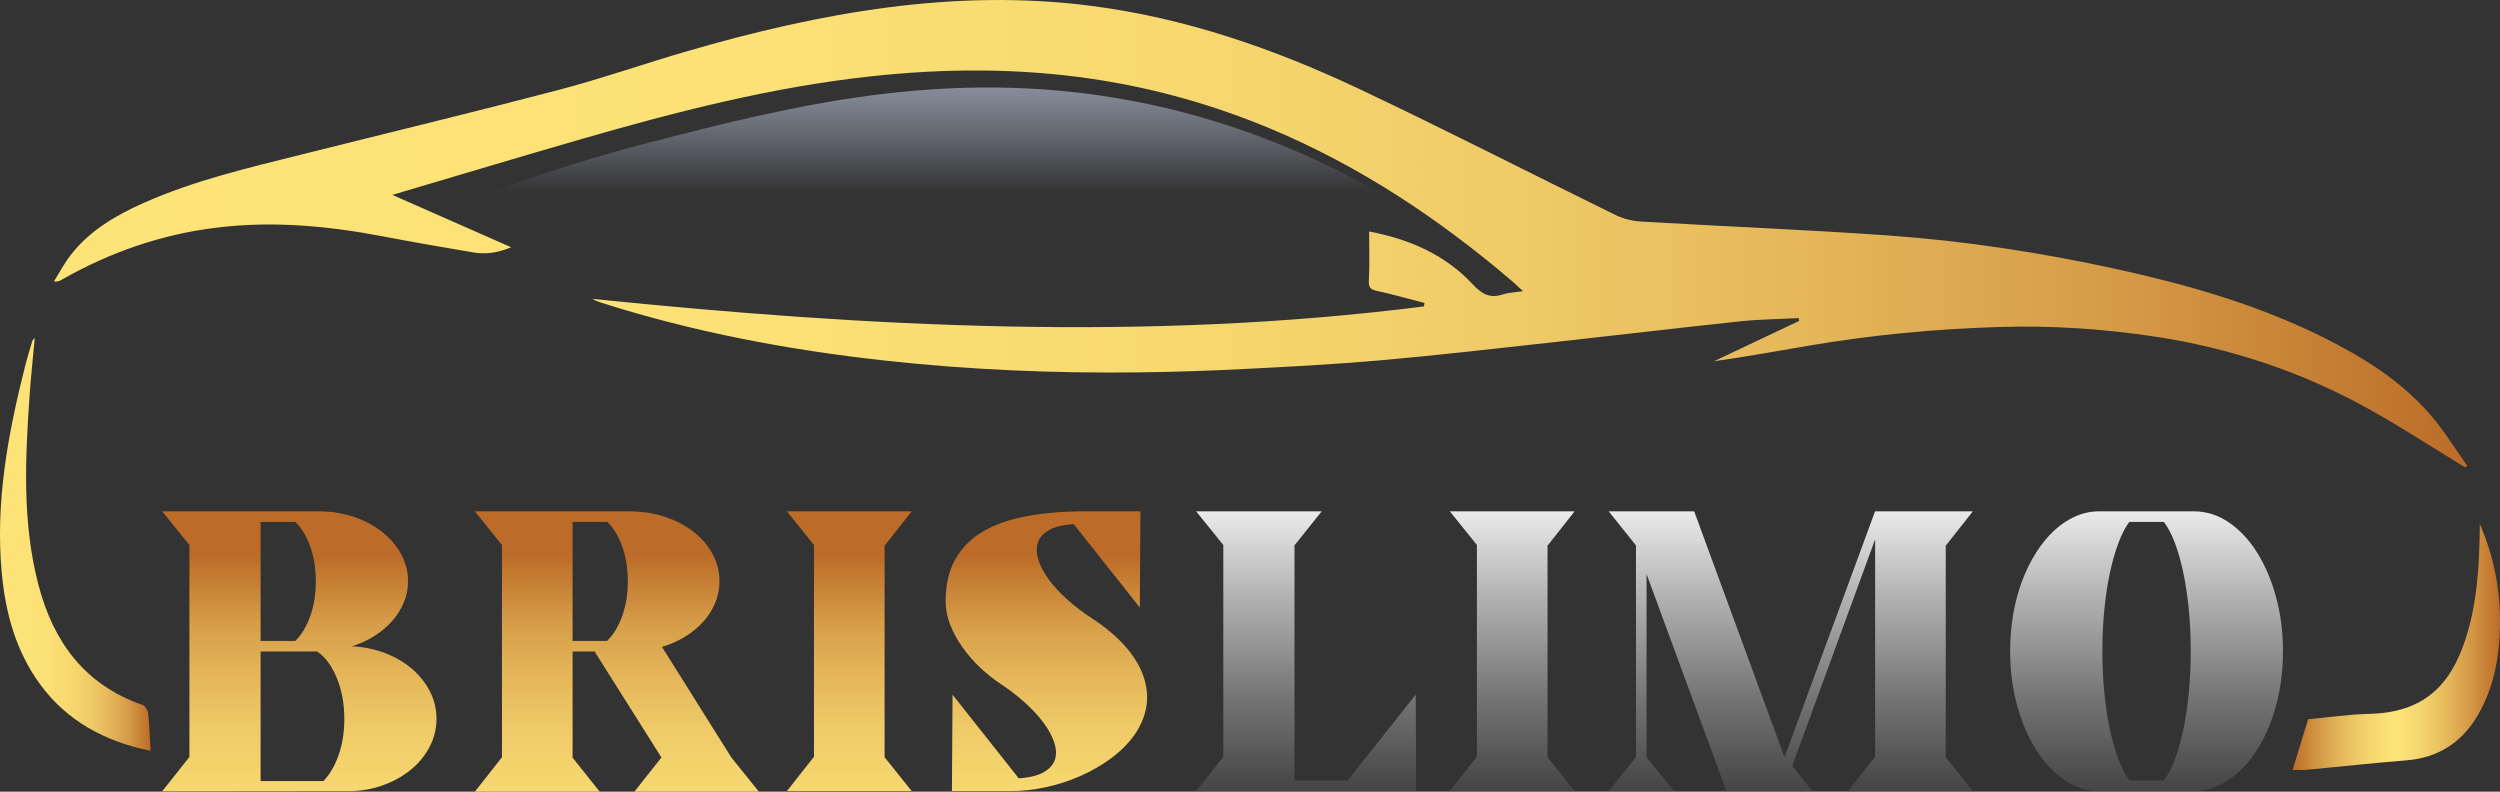 <?xml version="1.0" encoding="UTF-8"?>
<svg id="Layer_2" data-name="Layer 2" xmlns="http://www.w3.org/2000/svg" xmlns:xlink="http://www.w3.org/1999/xlink" viewBox="0 0 4495.13 1423.41">
  <rect x="0" y="0" width="4495.13" height="1423.41" fill="#333333" stroke="none"/>
  <defs>
    <style>
      .cls-1 {
        fill: url(#linear-gradient);
      }

      .cls-2 {
        fill: url(#linear-gradient-8);
      }

      .cls-3 {
        fill: url(#linear-gradient-9);
      }

      .cls-4 {
        fill: url(#linear-gradient-3);
      }

      .cls-5 {
        fill: url(#linear-gradient-4);
      }

      .cls-6 {
        fill: url(#linear-gradient-2);
      }

      .cls-7 {
        fill: url(#linear-gradient-6);
      }

      .cls-8 {
        fill: url(#linear-gradient-7);
      }

      .cls-9 {
        fill: url(#linear-gradient-5);
      }

      .cls-10 {
        fill: url(#linear-gradient-12);
      }

      .cls-11 {
        fill: url(#linear-gradient-10);
      }

      .cls-12 {
        fill: url(#linear-gradient-11);
      }
    </style>
    <linearGradient id="linear-gradient" x1="2924.01" y1="116.73" x2="2924.01" y2="346.47" gradientTransform="translate(4616.47) rotate(-180) scale(1 -1)" gradientUnits="userSpaceOnUse">
      <stop offset="0" stop-color="#959cad"/>
      <stop offset=".17" stop-color="#959cad" stop-opacity=".86"/>
      <stop offset=".54" stop-color="#959cad" stop-opacity=".5"/>
      <stop offset="1" stop-color="#959cad" stop-opacity="0"/>
    </linearGradient>
    <linearGradient id="linear-gradient-2" x1="96.95" y1="420.02" x2="4436.22" y2="420.02" gradientUnits="userSpaceOnUse">
      <stop offset="0" stop-color="#fde478"/>
      <stop offset=".29" stop-color="#fbe176"/>
      <stop offset=".46" stop-color="#f7d970"/>
      <stop offset=".61" stop-color="#efca67"/>
      <stop offset=".73" stop-color="#e4b659"/>
      <stop offset=".85" stop-color="#d69c48"/>
      <stop offset=".95" stop-color="#c47c32"/>
      <stop offset="1" stop-color="#bc6c28"/>
    </linearGradient>
    <linearGradient id="linear-gradient-3" x1="4122.24" y1="1163.34" x2="4495.13" y2="1163.34" gradientUnits="userSpaceOnUse">
      <stop offset="0" stop-color="#bc6c28"/>
      <stop offset=".1" stop-color="#cf9040"/>
      <stop offset=".22" stop-color="#e3b458"/>
      <stop offset=".33" stop-color="#f1ce69"/>
      <stop offset=".43" stop-color="#fade74"/>
      <stop offset=".51" stop-color="#fde478"/>
      <stop offset=".58" stop-color="#f8db72"/>
      <stop offset=".7" stop-color="#ebc462"/>
      <stop offset=".84" stop-color="#d79d49"/>
      <stop offset="1" stop-color="#bc6c28"/>
    </linearGradient>
    <linearGradient id="linear-gradient-4" x1="0" y1="978.82" x2="270.65" y2="978.82" xlink:href="#linear-gradient-2"/>
    <linearGradient id="linear-gradient-5" x1="538.27" y1="1793.36" x2="538.27" y2="999.52" xlink:href="#linear-gradient-2"/>
    <linearGradient id="linear-gradient-6" x1="1109.18" y1="1794.45" x2="1109.18" y2="999.62" xlink:href="#linear-gradient-2"/>
    <linearGradient id="linear-gradient-7" x1="1527.07" y1="1792.71" x2="1527.07" y2="999.46" xlink:href="#linear-gradient-2"/>
    <linearGradient id="linear-gradient-8" x1="1881.42" y1="1792.71" x2="1881.42" y2="999.46" xlink:href="#linear-gradient-2"/>
    <linearGradient id="linear-gradient-9" x1="2348.47" y1="1778.63" x2="2348.47" y2="862.95" gradientUnits="userSpaceOnUse">
      <stop offset="0" stop-color="#000"/>
      <stop offset=".09" stop-color="#080808"/>
      <stop offset=".22" stop-color="#1e1e1e"/>
      <stop offset=".38" stop-color="#424242"/>
      <stop offset=".57" stop-color="#747474"/>
      <stop offset=".78" stop-color="#b5b5b5"/>
      <stop offset="1" stop-color="#fff"/>
    </linearGradient>
    <linearGradient id="linear-gradient-10" x1="2719.07" x2="2719.07" xlink:href="#linear-gradient-9"/>
    <linearGradient id="linear-gradient-11" x1="3219.86" x2="3219.86" xlink:href="#linear-gradient-9"/>
    <linearGradient id="linear-gradient-12" x1="3859.64" x2="3859.64" xlink:href="#linear-gradient-9"/>
  </defs>
  <g id="Layer_1-2" data-name="Layer 1">
    <g>
      <path class="cls-1" d="m2561.32,395.59c-216.52-140.36-409.75-192.81-530.7-215.19-329.66-60.99-610.63,11.09-857.53,74.43-148.99,38.22-268.89,81.44-349.48,113.26,39.37,17.26,78.74,34.52,118.11,51.78,539.86-8.09,1079.73-16.18,1619.59-24.27Z"/>
      <g>
        <path class="cls-6" d="m4431.9,840.04c-56.88-34.65-112.75-71.1-170.84-103.58-121.48-67.92-251.62-111.2-389.45-131.69-90.88-13.51-182.17-19.61-273.89-16.93-116.44,3.4-232.26,14.23-347.14,34-55.91,9.62-111.75,19.61-168.7,27.67,51.05-24.19,102.11-48.38,153.16-72.57-.32-1.66-.63-3.31-.95-4.97-35.2,1.85-70.56,2.12-105.56,5.84-115.09,12.22-230.01,25.99-345.06,38.6-100.61,11.03-201.18,22.62-301.99,31.52-80.94,7.14-162.16,11.36-243.33,15.48-63.62,3.23-127.34,5.42-191.04,6.16-151.75,1.76-303.27-4.58-454.12-21.04-173.5-18.93-344.54-51.11-511.23-104.04-5.62-1.79-11.16-3.85-16.57-7.09,498.12,50.8,996.27,76.96,1495.08,13.53.37-2.06.75-4.13,1.12-6.19-28.36-7.32-56.56-15.36-85.16-21.59-11.55-2.51-15.71-5.51-14.98-18.58,1.62-28.84.5-57.83.5-88.36,72.12,13.62,136.35,41.44,186.25,94.97,16.53,17.73,31.02,25.82,54.22,18.2,10.12-3.32,21.24-3.57,36.18-5.87-8.26-7.61-13.94-13.19-19.98-18.34-131.28-112.03-273.63-206.61-433.34-273.51-103.04-43.16-209.66-73.21-320.4-89.69-133.58-19.87-267.12-19.18-400.88-4.51-176.29,19.32-347.34,63.22-517.19,112.23-111.97,32.31-223.56,65.96-341.19,100.75,72.73,32.04,141.02,62.12,213.77,94.17-24.97,10.29-46.18,12.95-67.76,9.32-54.74-9.21-109.44-18.73-163.97-29.13-98.23-18.72-197.09-27.72-296.67-15.7-99.69,12.03-193.16,44.24-280.41,94.15-3.15,1.8-6.38,3.46-13.44,2.86,9.87-15.78,18.53-32.5,29.85-47.16,34.34-44.49,81.45-71.77,131.75-94.18,91.09-40.57,187.8-62.92,283.94-87.03,154.23-38.68,308.86-75.88,462.65-116.24,77.68-20.39,153.65-47.17,230.82-69.58,119.19-34.6,239.85-63.13,363.1-78.91,120.14-15.38,240.43-18.09,361.06-2.75,169.99,21.63,329.7,76.91,483.4,149.47,154.91,73.13,307.34,151.51,461.23,226.83,14.08,6.89,30.71,10.9,46.41,11.83,147.74,8.68,295.66,14.52,443.27,24.93,140.19,9.89,279.03,31.37,416.35,61.63,126.02,27.78,249.56,63.54,365.67,121.18,72.13,35.81,140.21,78.15,193.5,139.59,24.64,28.41,44.34,61.11,66.28,91.86-1.44.83-2.88,1.65-4.32,2.48Z"/>
        <path class="cls-4" d="m4458.77,942.18c30.41,69.36,40.86,141.12,34.66,215.33-3.62,43.27-13.95,84.73-35.01,122.99-28.64,52.04-71.65,81.86-131.93,86.67-59.81,4.77-119.47,11.4-179.22,16.96-8.35.78-16.84.11-25.03.11,8.99-29.36,17.95-58.61,27.88-91.01,34.41-3.16,72.18-8.77,110.06-9.68,97.57-2.34,145.83-50.59,173.19-135.05,20.59-63.55,24.39-129.47,25.39-195.67.05-3.55,0-7.09,0-10.64Z"/>
        <path class="cls-5" d="m270.65,1350.05c-81.32-16.88-149.98-52.83-199.18-120.53-42.88-59-61.37-126.6-68.19-198.26-12.13-127.5,11.06-250.95,42.03-373.54,3.84-15.21,8.59-30.2,13.01-45.26.28-.95,1.38-1.66,4.21-4.87-3.36,37.13-7.14,71.69-9.51,106.33-7.76,113.28-13.01,226.59,16.2,338.03,26.78,102.16,83,179.21,186.54,215.38,4.87,1.7,10.06,9.62,10.66,15.13,2.33,21.49,2.88,43.18,4.24,67.58Z"/>
      </g>
      <g>
        <g>
          <path class="cls-9" d="m340.19,1361.47l.38.38v-381.86l-48.91-60.57h281.41c22.32,0,43.2,3.26,62.64,9.78,19.43,6.53,36.43,15.49,50.98,26.9,14.54,11.42,26.02,24.77,34.42,40.07,8.4,15.3,12.6,31.6,12.6,48.91,0,13.3-2.51,25.96-7.52,38-5.02,12.04-11.98,23.14-20.88,33.3-8.91,10.16-19.56,19.19-31.98,27.09-12.42,7.9-26.02,14.11-40.82,18.62,21.32,1.01,41.25,5.08,59.82,12.23,18.56,7.15,34.67,16.55,48.34,28.22,13.67,11.66,24.45,25.21,32.35,40.63,7.9,15.42,11.85,31.79,11.85,49.1s-3.89,33.67-11.66,49.1c-7.78,15.42-18.5,28.97-32.17,40.63-13.67,11.66-29.66,21.07-47.97,28.22-18.31,7.15-38,11.23-59.07,12.23l-342.36.38,48.53-61.32Zm128.38-209.05h62.43c11.28-11.03,20.24-25.95,26.89-44.76,6.64-18.8,9.97-39.61,9.97-62.43s-3.33-43.56-9.97-62.24c-6.65-18.68-15.61-33.53-26.89-44.57h-62.43v214Zm0,19v233h112.92c11.29-11.54,20.38-27.1,27.29-46.68,6.9-19.57,10.35-41.28,10.35-65.12,0-13.8-1.19-26.97-3.58-39.52-2.39-12.55-5.78-24.09-10.16-34.63-4.39-10.54-9.54-19.82-15.43-27.85-5.9-8.03-12.49-14.43-19.76-19.2h-101.63Z"/>
          <path class="cls-7" d="m853.86,919.41h276.85c23.23,0,44.77,3.27,64.62,9.79,19.85,6.53,37.09,15.51,51.7,26.93,14.61,11.43,26.04,24.8,34.28,40.12,8.24,15.32,12.36,31.64,12.36,48.97,0,13.56-2.56,26.5-7.68,38.8-5.12,12.31-12.24,23.54-21.35,33.71-9.12,10.17-19.98,19.15-32.59,26.93-12.61,7.79-26.54,13.94-41.77,18.46l124.75,198.89,49.45,61.4h-223.8l48.59-61.4-120.16-190.6h-39.55v190.98l48.7,61.02h-224.4l48.33-61.4.37.38v-382.33l-48.7-60.65Zm175.7,233h62.06c11.28-11.03,20.31-25.95,27.08-44.76,6.77-18.8,10.15-39.61,10.15-62.43s-3.33-43.56-9.97-62.24c-6.65-18.68-15.61-33.53-26.89-44.57h-62.43v214Z"/>
          <path class="cls-8" d="m1463.57,979.94l-48.7-60.53h224.4l-48.33,61.28-.37-.75v381.57l48.7,60.9h-224.4l48.33-61.28.37.38v-381.57Z"/>
          <path class="cls-2" d="m1700.28,1081.44c0-30.07,5.77-55.32,17.31-75.75,11.53-20.42,27.84-36.9,48.91-49.44,21.07-12.53,46.47-21.67,76.19-27.44,29.72-5.76,62.77-8.89,99.14-9.4h108.74l-1.13,172.93-118.89-150c-19.32,1.26-34.18,4.89-44.58,10.9-10.41,6.01-17.06,13.6-19.94,22.74-2.89,9.15-2.51,19.43,1.13,30.83,3.63,11.41,9.91,23.18,18.81,35.34,8.9,12.16,20.06,24.25,33.49,36.28,13.42,12.03,28.28,23.31,44.59,33.83,10.78,7.02,21.19,14.66,31.23,22.93,10.03,8.27,19.19,17.05,27.47,26.32,8.28,9.27,15.43,18.98,21.45,29.13,6.02,10.15,10.53,20.49,13.54,31.01,5.51,18.8,6.33,36.84,2.45,54.13-3.89,17.29-11.35,33.4-22.39,48.31-11.04,14.91-24.83,28.38-41.39,40.41-16.55,12.03-34.68,22.37-54.37,31.01-19.69,8.65-40.26,15.29-61.7,19.93-21.45,4.64-42.46,6.95-63.02,6.95h-105.73l1.13-173.31,116.64,147.37c.86.87,1.36,1.73,1.49,2.6l.47.41c19.53-1.26,34.55-4.89,45.07-10.9s17.31-13.47,20.32-22.37c3.01-8.89,2.69-19.04-.94-30.45-3.64-11.4-9.91-23.18-18.81-35.34-8.91-12.15-20.07-24.31-33.49-36.47-13.42-12.15-28.28-23.62-44.58-34.4-12.55-8.27-24.71-17.98-36.5-29.13-11.79-11.15-22.33-23.24-31.6-36.28-9.28-13.03-16.68-26.56-22.2-40.6-5.52-14.03-8.28-28.07-8.28-42.1Z"/>
        </g>
        <g>
          <path class="cls-3" d="m2199.57,979.94l-48.94-60.53h225.81l-48.86,61.25v422.75h95.47l122.53-154.44.75,173.44h-395.7l48.57-61.28.38.38v-381.57Z"/>
          <path class="cls-11" d="m2655.57,979.94l-48.7-60.53h224.4l-48.33,61.28-.37-.75v381.57l48.7,60.9h-224.4l48.33-61.28.37.38v-381.57Z"/>
          <path class="cls-12" d="m3046.23,919.41l162.42,442.13,162.8-442.13h175.82l-48.33,61.28-.37-.75v381.57l48.7,60.9h-224.4l48.33-61.28.37.38v-391.72l-149.1,407.51,36.34,45.11h-154.67l-143.56-390.23v329.36l49.19,60.87h-116.93l48.73-60.87v-380.86l-49.11-61.27h153.77Z"/>
          <path class="cls-10" d="m3614.34,1170.91c0-23.31,1.88-45.68,5.64-67.1,3.76-21.43,9.15-41.41,16.17-59.96,7.01-18.54,15.41-35.46,25.19-50.75,9.77-15.28,20.55-28.38,32.33-39.29,11.78-10.9,24.49-19.36,38.16-25.38,13.66-6.01,27.88-9.02,42.67-9.02h170.3c22.3,0,43.17,6.58,62.59,19.74,19.42,13.16,36.34,31.14,50.75,53.95,14.41,22.81,25.81,49.5,34.21,80.07,8.39,30.58,12.59,63.16,12.59,97.74s-4.2,67.54-12.59,98.12c-8.4,30.58-19.87,57.21-34.4,79.89-14.54,22.69-31.64,40.6-51.31,53.76-19.68,13.16-40.67,19.74-62.97,19.74h-169.17c-22.06,0-42.8-6.58-62.22-19.74-19.42-13.16-36.41-31.14-50.94-53.95-14.54-22.8-26-49.49-34.4-80.07-8.4-30.57-12.59-63.16-12.59-97.74Zm214.31-232.5c-7.01,9.27-13.46,21.66-19.34,37.18-5.89,15.53-11.02,33.37-15.4,53.52-4.38,20.16-7.76,42.26-10.14,66.29-2.38,24.04-3.57,49.2-3.57,75.5s1.19,51.46,3.57,75.5c2.38,24.04,5.76,46.08,10.14,66.11,4.38,20.04,9.51,37.81,15.4,53.34,5.88,15.53,12.33,28.05,19.34,37.56h61.97c7.26-9.51,13.83-22.03,19.72-37.56,5.88-15.52,10.95-33.3,15.21-53.34,4.25-20.03,7.57-42.07,9.95-66.11,2.38-24.04,3.57-49.2,3.57-75.5s-1.19-51.46-3.57-75.5c-2.38-24.04-5.7-46.14-9.95-66.29-4.26-20.15-9.33-37.99-15.21-53.52-5.89-15.52-12.46-27.92-19.72-37.18h-61.97Z"/>
        </g>
      </g>
    </g>
  </g>
</svg>